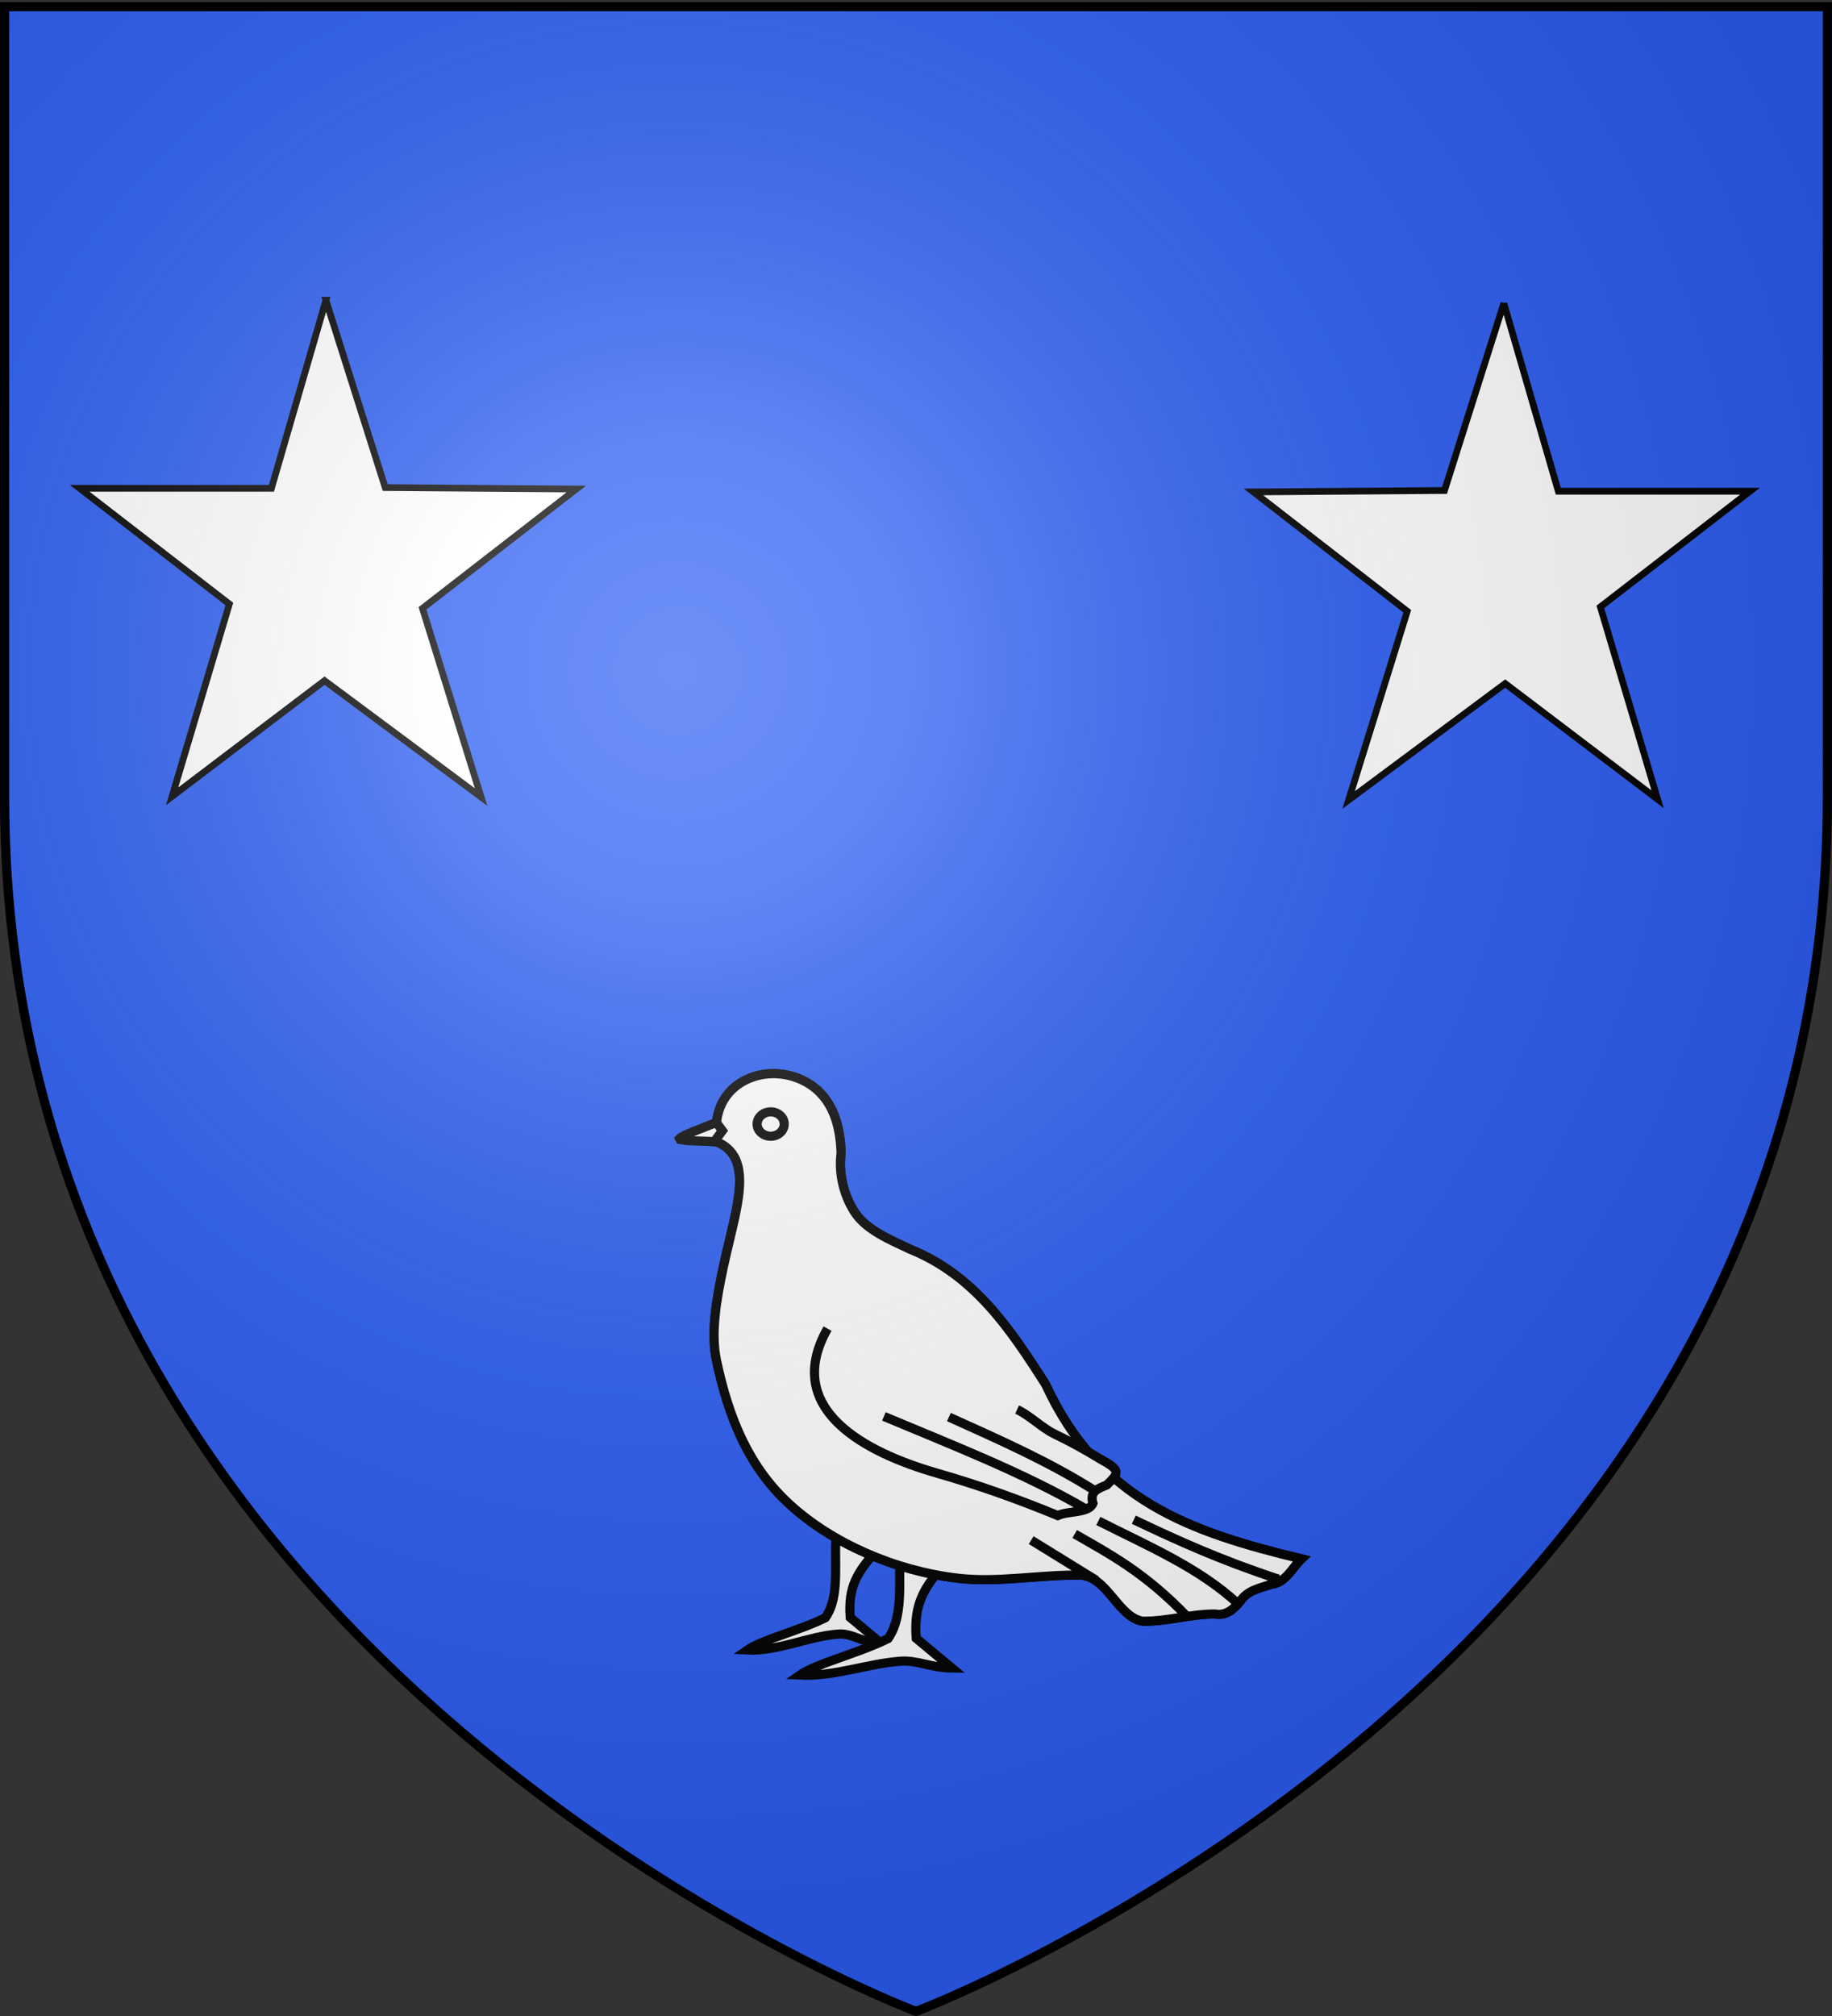 <svg xmlns="http://www.w3.org/2000/svg" xmlns:xlink="http://www.w3.org/1999/xlink" width="600" height="660" version="1.0"><rect width="100%" height="100%" fill="#333333" stroke="none"/><defs><linearGradient id="b"><stop offset="0" style="stop-color:#d3e2f4;stop-opacity:1"/><stop offset="1" style="stop-color:#d3e2f4;stop-opacity:0"/></linearGradient><linearGradient id="a"><stop offset="0" style="stop-color:white;stop-opacity:.314"/><stop offset=".19" style="stop-color:white;stop-opacity:.251"/><stop offset=".6" style="stop-color:#6b6b6b;stop-opacity:.125"/><stop offset="1" style="stop-color:black;stop-opacity:.125"/></linearGradient><radialGradient xlink:href="#a" id="c" cx="221.445" cy="226.331" r="300" fx="221.445" fy="226.331" gradientTransform="matrix(1.353 0 0 1.349 -77.63 -85.747)" gradientUnits="userSpaceOnUse"/></defs><g style="display:inline"><path d="M299 658.5s298.5-112.32 298.5-397.772V2.176H.5v258.552C.5 546.18 299 658.5 299 658.5z" style="fill:#2b5df2;fill-opacity:1;fill-rule:evenodd;stroke:none;display:inline"/><g style="fill:#fff;fill-opacity:1;stroke:#000;stroke-width:2.267;stroke-miterlimit:4;stroke-opacity:1;stroke-dasharray:none"><path d="M95.735 140.027c-.923 7.014 1.12 15.86-2.79 21.503-6.234 3.13-15.686 5.454-19.334 7.995 7.521.384 15.064-3.393 22.542-3.946 3.583-.265 6.226 2.348 10.727 2.395l-7.793-6.494c-.592-7.716 1.822-11.337 6.704-16.76l-10.056-4.693z" style="fill:#fff;fill-opacity:1;stroke:#000;stroke-width:2.267;stroke-miterlimit:4;stroke-opacity:1;stroke-dasharray:none" transform="matrix(1.323 0 0 1.323 147.364 315.9)"/><path d="M111.63 142.343c-1.045 7.941 1.268 17.956-3.16 24.344-7.057 3.544-17.757 6.174-21.887 9.05 8.515.436 16.543-2.819 25.009-3.445 4.056-.3 7.56 1.637 12.655 1.69l-8.823-7.352c-.67-8.735 2.064-12.834 7.59-18.974l-11.385-5.313z" style="fill:#fff;fill-opacity:1;stroke:#000;stroke-width:2.267;stroke-miterlimit:4;stroke-opacity:1;stroke-dasharray:none" transform="matrix(1.323 0 0 1.323 147.364 315.9)"/><path d="m56.601 43.063 9.386-4.023c1.067-11.112 13.658-15.127 22.592-9.813 6.122 3.642 8.047 10.417 8.247 17.354-.668 5.15.724 10.564 3.352 14.583 2.906 4.445 8.676 6.795 13.691 9.174 15.856 6.422 24.672 19.465 33.61 33.5 13.142 28.559 35.575 36.493 63.315 43.137-2.377 2.269-3.868 5.87-7.475 6.29-2.81.944-5.876 1.475-7.632 4.125-1.673 2.039-3.508 3.724-6.337 3.232-6.045-.018-11.92 1.892-17.942 1.772-6.062-1.11-8.695-11.036-15.252-11.397-10.175-.162-20.482 1.944-30.503.755-15.592-1.85-31.067-8.68-41.52-18.234-9.96-9.103-15.047-20.984-18.146-35.65-1.457-6.743-.04-15.092 1.713-23.217 2.166-10.039 5.17-19.087 3.553-25.041-.71-2.615-2.311-4.633-5.266-5.877l-9.386-.67z" style="fill:#fff;fill-opacity:1;stroke:#000;stroke-width:2.267;stroke-miterlimit:4;stroke-opacity:1;stroke-dasharray:none" transform="matrix(1.323 0 0 1.323 147.364 315.9)"/><path d="m56.601 43.063 9.386-4.023c1.067-11.112 13.658-15.127 22.592-9.813 6.122 3.642 8.047 10.417 8.247 17.354-.668 5.15.724 10.564 3.352 14.583 2.906 4.445 8.676 6.795 13.691 9.174 15.856 6.422 24.672 19.465 33.61 33.5 13.142 28.559 35.575 36.493 63.315 43.137-2.377 2.269-3.868 5.87-7.475 6.29-2.81.944-5.876 1.475-7.632 4.125-1.673 2.039-3.508 3.724-6.337 3.232-6.045-.018-11.92 1.892-17.942 1.772-6.062-1.11-8.695-11.036-15.252-11.397-10.175-.162-20.482 1.944-30.503.755-15.592-1.85-31.067-8.68-41.52-18.234-9.96-9.103-15.047-20.984-18.146-35.65-1.457-6.743-.04-15.092 1.713-23.217 2.166-10.039 5.17-19.087 3.553-25.041-.71-2.615-2.311-4.633-5.266-5.877l-9.386-.67zM143.882 142.334l16.13 9.944" style="fill:#fff;fill-opacity:1;stroke:#000;stroke-width:2.267;stroke-miterlimit:4;stroke-opacity:1;stroke-dasharray:none" transform="matrix(1.323 0 0 1.323 147.364 315.9)"/><path d="M154.66 140.813c8.835 5.09 17.492 9.587 28.158 20.782M160.514 137.59c12.728 6.443 24.784 11.514 34.47 20.392M169.281 137.28c11.253 5.348 21.472 9.982 35.812 14.712M140.395 110.028c3.1 1.409 6.118 4.514 9.242 6.028 3.543 1.717 7.223 3.66 11.317 6.191 5.198 2.822 4.733 3.423 1.629 6.453-2.27.91-4.274 1.63-3.41 4.532-1.037 2.491-6.07 1.804-8.715 3.017-9.784-4.049-19.695-7.562-29.918-10.499-17.446-5.012-38.454-15.688-27.066-35.76" style="fill:#fff;fill-opacity:1;stroke:#000;stroke-width:2.267;stroke-miterlimit:4;stroke-opacity:1;stroke-dasharray:none" transform="matrix(1.323 0 0 1.323 147.364 315.9)"/><path d="M107.43 111.721c16.957 7.126 34.915 14.082 50.101 22.978M123.52 111.877c12.291 5.56 24.642 10.945 36.323 18.338M82.747 39.376c0 1.665-1.502 3.016-3.352 3.016-1.85 0-3.352-1.351-3.352-3.016 0-1.666 1.502-3.017 3.352-3.017 1.85 0 3.352 1.351 3.352 3.017z" style="fill:#fff;fill-opacity:1;stroke:#000;stroke-width:2.267;stroke-miterlimit:4;stroke-opacity:1;stroke-dasharray:none" transform="matrix(1.323 0 0 1.323 147.364 315.9)"/><path d="M56.834 42.96c.767-.827 6.103-2.748 9.104-3.977l1.502 2.033-2.033 2.74c-2.858-.266-8.279-.077-8.573-.795z" style="fill:#fff;fill-opacity:1;fill-rule:evenodd;stroke:#000;stroke-width:2.267;stroke-linecap:butt;stroke-linejoin:miter;stroke-miterlimit:4;stroke-opacity:1;stroke-dasharray:none" transform="matrix(1.323 0 0 1.323 147.364 315.9)"/></g><path d="m106.74 98.312-17.844 61.551H26.1l49.016 37.876-18.748 62.972 49.92-37.878 51.275 38.114-19.2-61.787 50.372-39.06-62.57-.474-19.426-61.314zM492.516 99.264l17.844 61.551h62.796l-49.017 37.876 18.748 62.972-49.92-37.878-51.275 38.114 19.2-61.787-50.372-39.06 62.57-.474 19.426-61.314z" style="fill:#fff;fill-opacity:1;stroke:#000;stroke-width:2.201;stroke-linecap:butt;stroke-linejoin:miter;stroke-miterlimit:4;stroke-opacity:1;stroke-dasharray:none;display:inline"/></g><g style="display:inline"><path d="M300 658.5s298.5-112.32 298.5-397.772V2.176H1.5v258.552C1.5 546.18 300 658.5 300 658.5z" style="fill:url(#c);fill-opacity:1;fill-rule:evenodd;stroke:none"/></g><path d="M300 658.5S1.5 546.18 1.5 260.728V2.176h597v258.552C598.5 546.18 300 658.5 300 658.5z" style="opacity:1;fill:none;fill-opacity:1;fill-rule:evenodd;stroke:#000;stroke-width:3;stroke-linecap:butt;stroke-linejoin:miter;stroke-miterlimit:4;stroke-dasharray:none;stroke-opacity:1"/></svg>